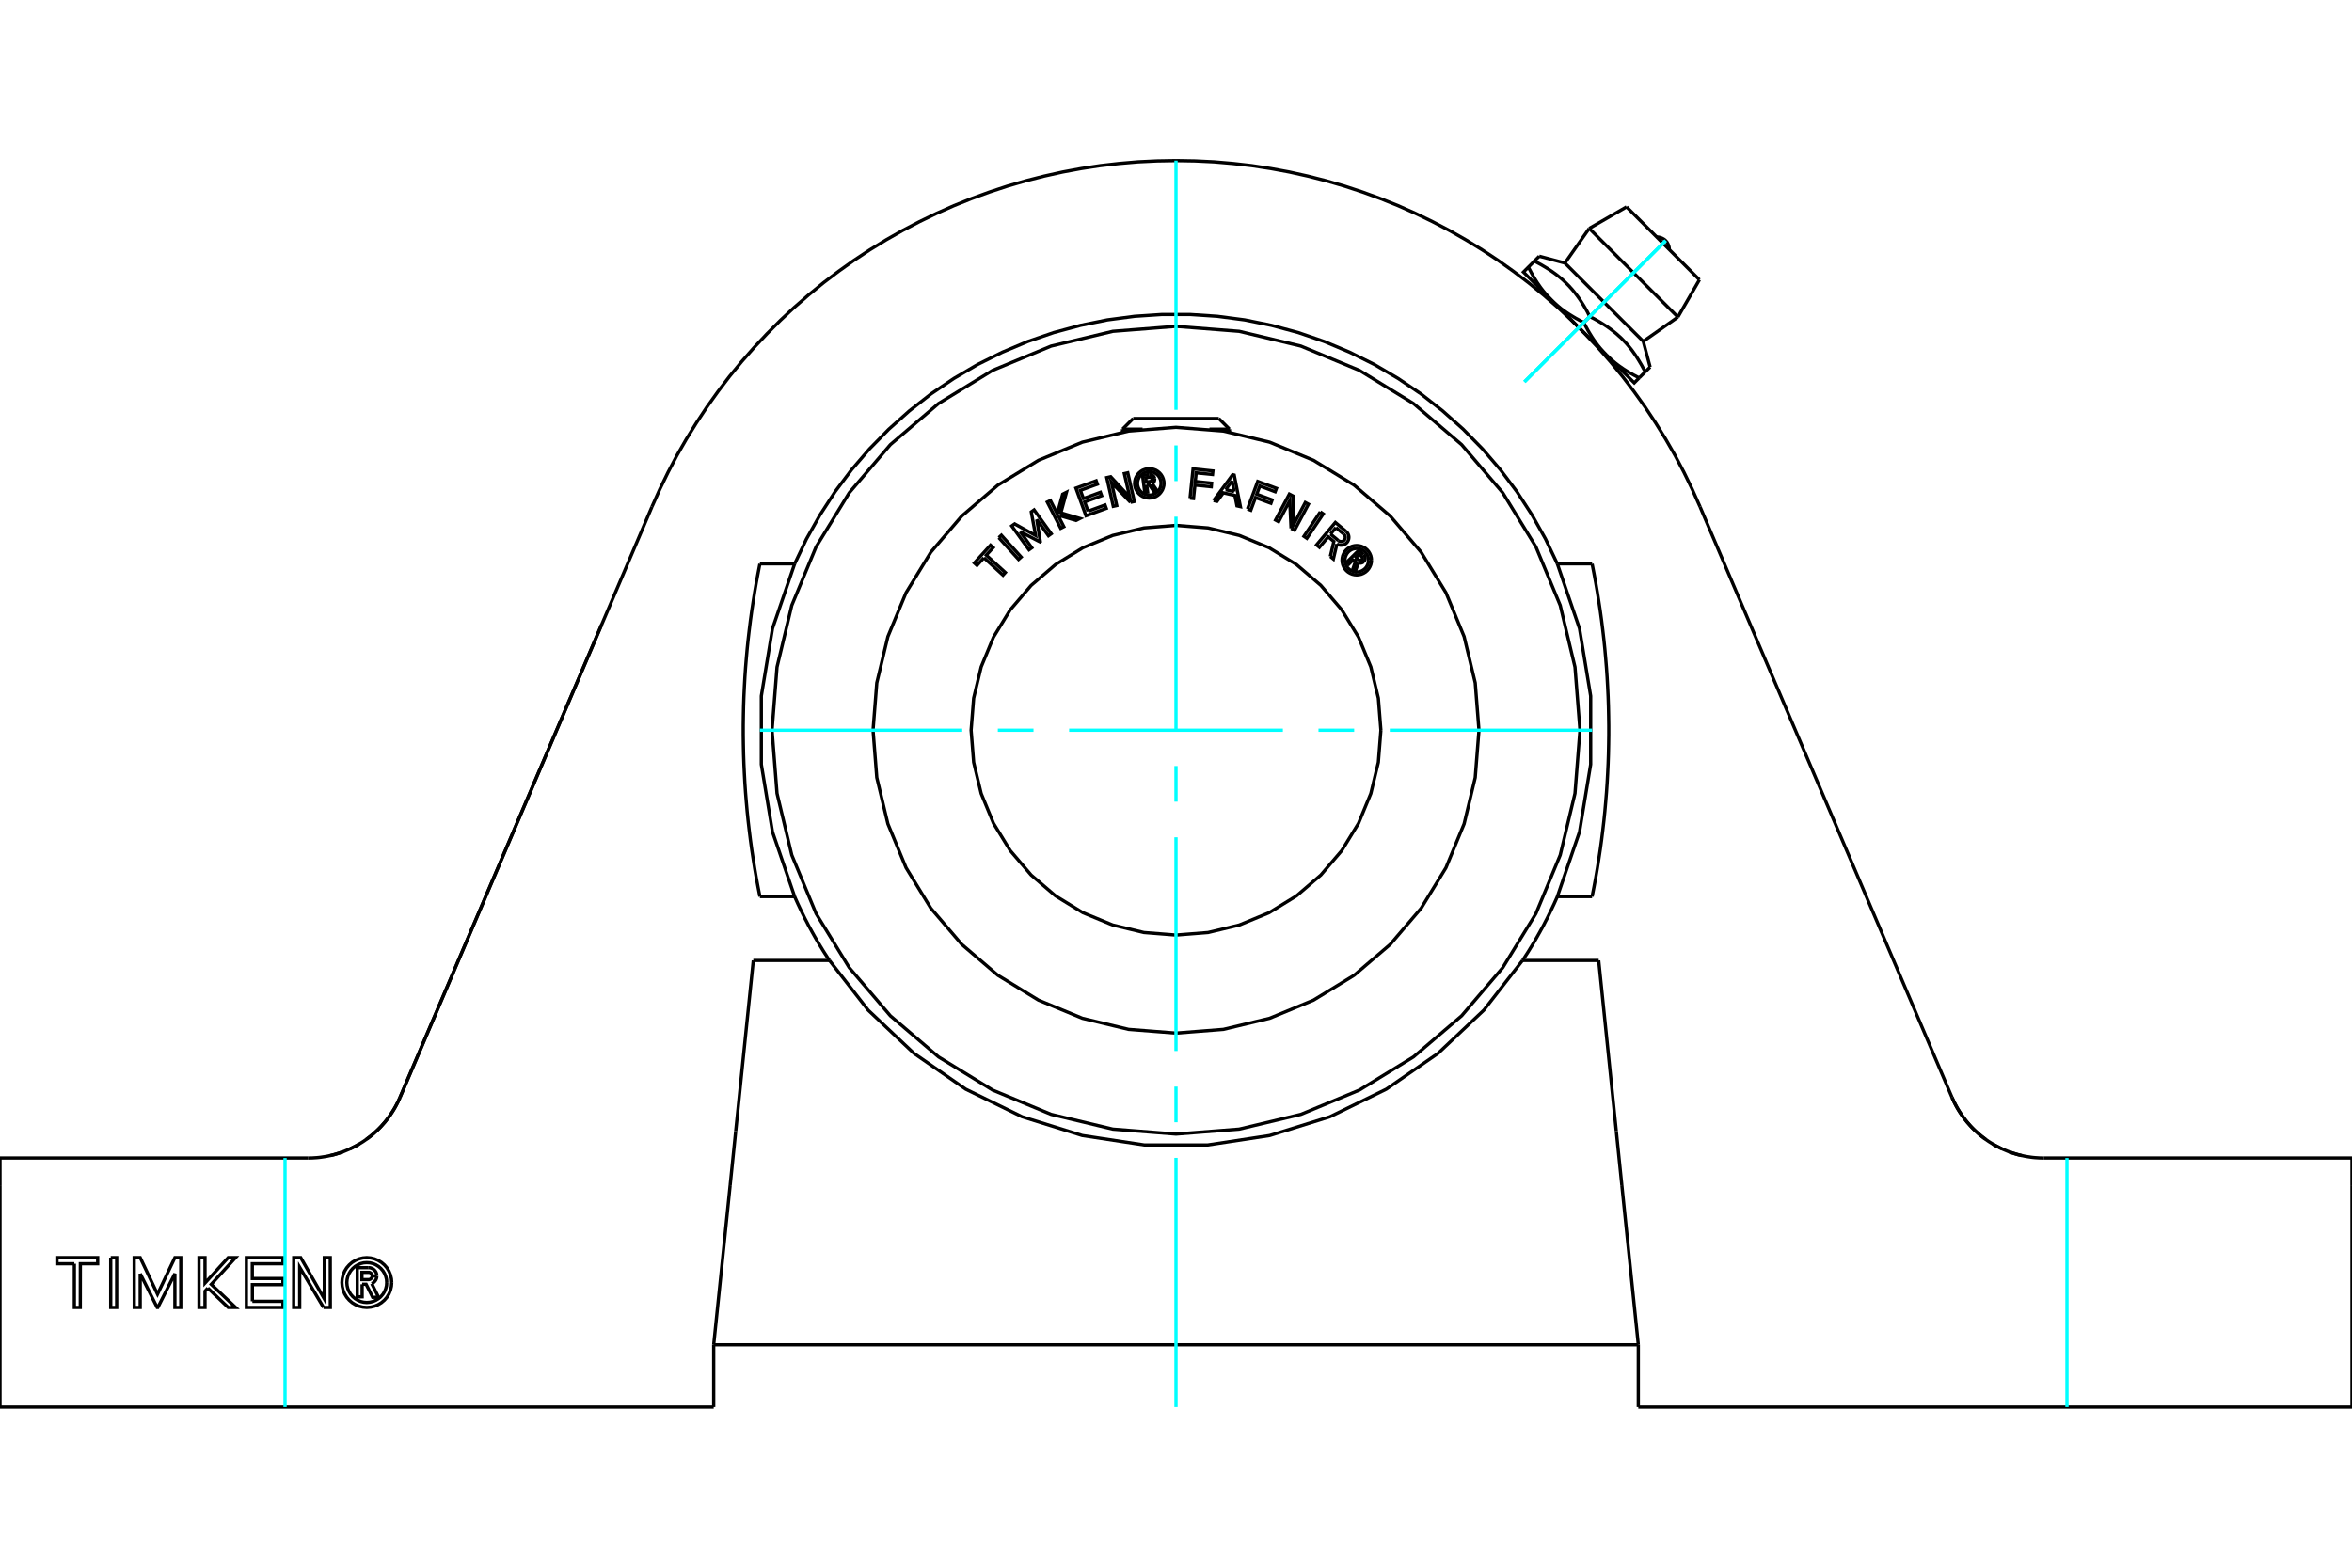 <?xml version="1.0" standalone="no"?>
<!DOCTYPE svg PUBLIC "-//W3C//DTD SVG 1.1//EN"
	"http://www.w3.org/Graphics/SVG/1.1/DTD/svg11.dtd">
<svg xmlns="http://www.w3.org/2000/svg" height="100%" width="100%" viewBox="0 0 36000 24000">
	<rect x="-1800" y="-1200" width="39600" height="26400" style="fill:#FFF"/>
	<g style="fill:none; fill-rule:evenodd" transform="matrix(1 0 0 1 0 0)">
		<g style="fill:none; stroke:#000; stroke-width:50; shape-rendering:geometricPrecision">
			<polyline points="18000,2459 18291,2464 18581,2478 18871,2503 19160,2536 19448,2580 19734,2633 20018,2696 20300,2768 20579,2849 20855,2940 21129,3040 21398,3148 21664,3266 21926,3393 22184,3528 22437,3672 22685,3824 22927,3984 23164,4153 23396,4329 23621,4513 23841,4704 24053,4902 24259,5108 24458,5320 24650,5539 24835,5764 25011,5995 25180,6231 25341,6474 25494,6721 25639,6973 25775,7231 25902,7492 26021,7758"/>
			<polyline points="5543,19661 5543,19853 5468,19853 5468,19407 5633,19407"/>
			<polyline points="5768,19533 5766,19512 5761,19492 5753,19473 5742,19456 5728,19441 5712,19428 5694,19418 5674,19411 5654,19407 5633,19407"/>
			<polyline points="5768,19533 5697,19533 5696,19524 5694,19515 5690,19507 5686,19500 5680,19493 5673,19488 5665,19483 5657,19480 5648,19478 5640,19478 5540,19478 5540,19590 5641,19590 5650,19589 5658,19587 5666,19584 5673,19579 5680,19574 5686,19567 5690,19560 5694,19552 5696,19543 5697,19535 5768,19535"/>
			<polyline points="5690,19651 5709,19641 5726,19628 5740,19613 5752,19595 5761,19576 5766,19556 5768,19535"/>
			<polyline points="5690,19651 5795,19860 5704,19860 5604,19661 5543,19661"/>
			<polyline points="3863,19922 4331,19922 4331,20016 3771,20016 3771,19253 4331,19253 4331,19347 3862,19347 3862,19573 4331,19573 4331,19667 3863,19667 3863,19922"/>
			<polyline points="2146,19498 2146,20016 2055,20016 2054,19253 2146,19253 2411,19813 2677,19253 2767,19253 2767,20016 2677,20016 2677,19498 2416,20016 2406,20016 2146,19498"/>
			<polyline points="1138,19347 872,19347 872,19253 1495,19253 1495,19347 1230,19347 1229,20016 1138,20016 1138,19347"/>
			<polyline points="1695,19253 1786,19253 1786,20016 1695,20016 1695,19253"/>
			<polyline points="3181,19719 3138,19766 3138,20016 3046,20016 3046,19253 3138,19253 3138,19642 3493,19253 3606,19253 3233,19662 3607,20016 3493,20016 3181,19719"/>
			<polyline points="4952,20016 4587,19401 4587,20016 4495,20016 4496,19253 4603,19253 4964,19885 4964,19253 5055,19253 5056,20016 4952,20016"/>
			<polyline points="5996,19635 5991,19575 5977,19517 5954,19461 5923,19410 5884,19365 5838,19326 5787,19295 5732,19272 5674,19258 5614,19253 5555,19258 5497,19272 5441,19295 5390,19326 5345,19365 5306,19410 5275,19461 5252,19517 5238,19575 5233,19635 5238,19694 5252,19752 5275,19808 5306,19859 5345,19904 5390,19943 5441,19974 5497,19997 5555,20011 5614,20016 5674,20011 5732,19997 5787,19974 5838,19943 5884,19904 5923,19859 5954,19808 5977,19752 5991,19694 5996,19635"/>
			<polyline points="5919,19635 5916,19587 5904,19540 5886,19496 5861,19455 5830,19419 5794,19388 5753,19363 5709,19344 5662,19333 5614,19330 5567,19333 5520,19344 5476,19363 5435,19388 5399,19419 5368,19455 5343,19496 5324,19540 5313,19587 5309,19635 5313,19682 5324,19729 5343,19773 5368,19814 5399,19850 5435,19881 5476,19906 5520,19925 5567,19936 5614,19940 5662,19936 5709,19925 5753,19906 5794,19881 5830,19850 5861,19814 5886,19773 5904,19729 5916,19682 5919,19635"/>
			<line x1="25076" y1="20588" x2="10924" y2="20588"/>
			<line x1="24470" y1="14704" x2="24739" y2="17317"/>
			<line x1="24824" y1="18145" x2="25076" y2="20588"/>
			<line x1="24739" y1="17317" x2="24824" y2="18145"/>
			<line x1="11176" y1="18145" x2="11261" y2="17317"/>
			<line x1="10924" y1="20588" x2="11176" y2="18145"/>
			<line x1="11261" y1="17317" x2="11530" y2="14704"/>
			<line x1="23304" y1="14704" x2="24470" y2="14704"/>
			<polyline points="12696,14704 13288,15464 13989,16126 14781,16674 15646,17097 16566,17384 17518,17529 18482,17529 19434,17384 20354,17097 21219,16674 22011,16126 22712,15464 23304,14704"/>
			<line x1="11530" y1="14704" x2="12696" y2="14704"/>
			<line x1="0" y1="21541" x2="0" y2="18145"/>
			<line x1="10924" y1="21541" x2="0" y2="21541"/>
			<line x1="10924" y1="21541" x2="10924" y2="20588"/>
			<polyline points="4719,17728 4750,17728 4782,17727 4814,17725 4846,17723 4879,17720 4912,17716 4944,17711 4977,17706 5010,17700 5042,17693 5075,17686 5108,17678 5140,17669 5172,17659 5204,17649 5236,17638 5268,17626 5299,17613 5330,17600 5360,17587 5390,17572 5420,17557 5449,17542 5478,17526 5506,17509 5534,17492 5561,17475 5587,17457 5613,17438 5638,17420 5663,17401 5688,17381 5712,17360 5736,17339 5760,17317"/>
			<line x1="0" y1="17728" x2="4719" y2="17728"/>
			<line x1="0" y1="18145" x2="0" y2="17728"/>
			<line x1="36000" y1="17728" x2="36000" y2="18145"/>
			<line x1="31281" y1="17728" x2="36000" y2="17728"/>
			<polyline points="30240,17317 30264,17339 30288,17360 30312,17381 30337,17401 30362,17420 30387,17438 30413,17457 30439,17475 30466,17492 30494,17509 30522,17526 30551,17542 30580,17557 30610,17572 30640,17587 30670,17600 30701,17613 30732,17626 30764,17638 30796,17649 30828,17659 30860,17669 30892,17678 30925,17686 30958,17693 30990,17700 31023,17706 31056,17711 31088,17716 31121,17720 31154,17723 31186,17725 31218,17727 31250,17728 31281,17728"/>
			<polyline points="29878,16801 29886,16818 29893,16834 29901,16851 29908,16867 29916,16884 29925,16900 29933,16916 29941,16932 29950,16948 29959,16963 29968,16979 29978,16995 29987,17010 29997,17025 30007,17041 30017,17056 30027,17071 30037,17085 30048,17100 30059,17115 30070,17129 30081,17144 30092,17158 30103,17172 30115,17186 30127,17199 30139,17213 30151,17227 30163,17240 30175,17253 30188,17266 30201,17279 30214,17292 30227,17305 30240,17317"/>
			<line x1="26021" y1="7758" x2="29878" y2="16801"/>
			<polyline points="9979,7758 10098,7492 10225,7231 10361,6973 10506,6721 10659,6474 10820,6231 10989,5995 11165,5764 11350,5539 11542,5320 11741,5108 11947,4902 12159,4704 12379,4513 12604,4329 12836,4153 13073,3984 13315,3824 13563,3672 13816,3528 14074,3393 14336,3266 14602,3148 14871,3040 15145,2940 15421,2849 15700,2768 15982,2696 16266,2633 16552,2580 16840,2536 17129,2503 17419,2478 17709,2464 18000,2459"/>
			<line x1="6122" y1="16801" x2="9979" y2="7758"/>
			<polyline points="5760,17317 5773,17305 5786,17292 5799,17279 5812,17266 5825,17253 5837,17240 5849,17227 5861,17213 5873,17199 5885,17186 5897,17172 5908,17158 5919,17144 5930,17129 5941,17115 5952,17100 5963,17085 5973,17071 5983,17056 5993,17041 6003,17025 6013,17010 6022,16995 6032,16979 6041,16963 6050,16948 6059,16932 6067,16916 6075,16900 6084,16884 6092,16867 6099,16851 6107,16834 6114,16818 6122,16801"/>
			<polyline points="12163,13726 12176,13756 12189,13785 12202,13814 12215,13843 12229,13872 12242,13900 12256,13929 12270,13958 12284,13987 12298,14015 12312,14044 12326,14072 12341,14100 12356,14129 12370,14157 12385,14185 12400,14213 12416,14241 12431,14269 12447,14297 12462,14324 12478,14352 12494,14380 12510,14407 12526,14435 12543,14462 12559,14489 12576,14516 12592,14543 12609,14570 12626,14597 12644,14624 12661,14651 12678,14678 12696,14704"/>
			<line x1="11631" y1="13726" x2="12163" y2="13726"/>
			<polyline points="11631,8632 11603,8775 11576,8919 11551,9064 11528,9209 11506,9353 11486,9499 11468,9644 11451,9790 11436,9935 11423,10081 11411,10227 11401,10374 11393,10520 11386,10666 11381,10813 11378,10959 11376,11106 11376,11252 11378,11399 11381,11545 11386,11692 11393,11838 11401,11984 11411,12131 11423,12277 11436,12423 11451,12568 11468,12714 11486,12859 11506,13005 11528,13149 11551,13294 11576,13439 11603,13583 11631,13726"/>
			<line x1="12163" y1="8632" x2="11631" y2="8632"/>
			<polyline points="23837,8632 23656,8251 23449,7883 23219,7529 22966,7192 22691,6872 22396,6571 22081,6290 21749,6030 21400,5794 21036,5580 20658,5392 20269,5228 19871,5091 19463,4981 19050,4897 18632,4842 18211,4814 17789,4814 17368,4842 16950,4897 16537,4981 16129,5091 15731,5228 15342,5392 14964,5580 14600,5794 14251,6030 13919,6290 13604,6571 13309,6872 13034,7192 12781,7529 12551,7883 12344,8251 12163,8632"/>
			<line x1="24369" y1="8632" x2="23837" y2="8632"/>
			<polyline points="24369,13726 24397,13583 24424,13439 24449,13294 24472,13149 24494,13005 24514,12859 24532,12714 24549,12568 24564,12423 24577,12277 24589,12131 24599,11984 24607,11838 24614,11692 24619,11545 24622,11399 24624,11252 24624,11106 24622,10959 24619,10813 24614,10666 24607,10520 24599,10374 24589,10227 24577,10081 24564,9935 24549,9790 24532,9644 24514,9499 24494,9353 24472,9209 24449,9064 24424,8919 24397,8775 24369,8632"/>
			<line x1="23837" y1="13726" x2="24369" y2="13726"/>
			<polyline points="23304,14704 23322,14678 23339,14651 23356,14624 23374,14597 23391,14570 23408,14543 23424,14516 23441,14489 23457,14462 23474,14435 23490,14407 23506,14380 23522,14352 23538,14324 23553,14297 23569,14269 23584,14241 23600,14213 23615,14185 23630,14157 23644,14129 23659,14100 23674,14072 23688,14044 23702,14015 23716,13987 23730,13958 23744,13929 23758,13900 23771,13872 23785,13843 23798,13814 23811,13785 23824,13756 23837,13726 24176,12736 24347,11703 24347,10655 24176,9622 23837,8632"/>
			<polyline points="12163,8632 11824,9622 11653,10655 11653,11703 11824,12736 12163,13726"/>
			<line x1="36000" y1="18145" x2="36000" y2="21541"/>
			<line x1="25076" y1="20588" x2="25076" y2="21541"/>
			<line x1="36000" y1="21541" x2="25076" y2="21541"/>
			<line x1="6122" y1="16801" x2="9208" y2="9565"/>
			<polyline points="5611,17440 5630,17426 5649,17411 5668,17397 5686,17382 5704,17367 5722,17352 5739,17336 5756,17321 5773,17305 5790,17289 5806,17273 5822,17256 5837,17240 5853,17222 5868,17205 5884,17187 5899,17169 5913,17151 5928,17132 5942,17114 5956,17094 5970,17075 5983,17055 5997,17035 6010,17015 6022,16995 6035,16974 6047,16953 6058,16932 6070,16911 6081,16889 6092,16867 6102,16846 6112,16824 6122,16801"/>
			<polyline points="5359,17587 5363,17585 5367,17583 5371,17581 5375,17579 5379,17578 5384,17576 5388,17574 5392,17572 5396,17569 5400,17567 5404,17565 5408,17563 5412,17561 5416,17559 5420,17557 5424,17555 5428,17553 5433,17551 5437,17549 5441,17546 5445,17544 5449,17542 5453,17540 5457,17538 5461,17535 5465,17533 5469,17531 5473,17529 5476,17527 5480,17524 5484,17522 5488,17520 5492,17517 5496,17515 5500,17513"/>
			<polyline points="5057,17690 5062,17689 5068,17688 5074,17686 5079,17685 5085,17683 5091,17682 5096,17681 5102,17679 5108,17678 5113,17676 5119,17675 5124,17673 5130,17672 5136,17670 5141,17668 5147,17667 5152,17665 5158,17663 5164,17662 5169,17660 5175,17658 5180,17657 5186,17655 5192,17653 5197,17651 5203,17649 5208,17647 5214,17646 5219,17644 5225,17642 5230,17640 5236,17638 5241,17636 5247,17634 5252,17632"/>
			<polyline points="30748,17632 30753,17634 30759,17636 30764,17638 30770,17640 30775,17642 30781,17644 30786,17646 30792,17647 30797,17649 30803,17651 30808,17653 30814,17655 30820,17657 30825,17658 30831,17660 30836,17662 30842,17663 30848,17665 30853,17667 30859,17668 30864,17670 30870,17672 30876,17673 30881,17675 30887,17676 30892,17678 30898,17679 30904,17681 30909,17682 30915,17683 30921,17685 30926,17686 30932,17688 30938,17689 30943,17690"/>
			<polyline points="30500,17513 30504,17515 30508,17517 30512,17520 30516,17522 30520,17524 30524,17527 30527,17529 30531,17531 30535,17533 30539,17535 30543,17538 30547,17540 30551,17542 30555,17544 30559,17546 30563,17549 30567,17551 30572,17553 30576,17555 30580,17557 30584,17559 30588,17561 30592,17563 30596,17565 30600,17567 30604,17569 30608,17572 30612,17574 30616,17576 30621,17578 30625,17579 30629,17581 30633,17583 30637,17585 30641,17587"/>
			<polyline points="29878,16801 29888,16824 29898,16846 29908,16867 29919,16889 29930,16911 29942,16932 29953,16953 29965,16974 29978,16995 29990,17015 30003,17035 30017,17055 30030,17075 30044,17094 30058,17114 30072,17132 30087,17151 30101,17169 30116,17187 30132,17205 30147,17222 30163,17240 30178,17256 30194,17273 30210,17289 30227,17305 30244,17321 30261,17336 30278,17352 30296,17367 30314,17382 30332,17397 30351,17411 30370,17426 30389,17440"/>
			<polyline points="24590,5437 24579,5426 24568,5414 24557,5403 24546,5391 24535,5379 24525,5367 24514,5355 24504,5343 24493,5331 24483,5318 24473,5305 24462,5293 24452,5280 24442,5266 24432,5253 24422,5239 24413,5226 24403,5212 24393,5198 24383,5183 24374,5169 24364,5154 24355,5139 24345,5123 24336,5108 24326,5092 24317,5076 24307,5060 24298,5043 24289,5026 24279,5009 24270,4992 24261,4974 24251,4956 24242,4937"/>
			<polyline points="25090,5785 25072,5776 25054,5767 25036,5757 25018,5748 25001,5739 24984,5729 24968,5720 24951,5711 24935,5701 24919,5692 24904,5682 24889,5673 24874,5663 24859,5654 24844,5644 24830,5634 24816,5624 24802,5615 24788,5605 24774,5595 24761,5585 24748,5575 24735,5565 24722,5555 24709,5544 24697,5534 24684,5524 24672,5513 24660,5503 24648,5492 24636,5481 24625,5470 24613,5459 24602,5448 24590,5437"/>
			<line x1="25090" y1="5785" x2="25181" y2="5694"/>
			<polyline points="24333,4846 24370,4865 24405,4883 24439,4902 24472,4921 24504,4940 24534,4959 24564,4978 24593,4997 24621,5017 24649,5037 24675,5057 24701,5077 24726,5097 24751,5118 24775,5140 24799,5161 24822,5183 24844,5206 24866,5229 24888,5252 24909,5276 24930,5301 24950,5326 24971,5352 24991,5379 25010,5406 25030,5434 25049,5463 25068,5493 25087,5524 25106,5556 25125,5588 25144,5623 25163,5658 25181,5694"/>
			<line x1="24333" y1="4846" x2="24242" y2="4937"/>
			<polyline points="23953,4027 24552,4627 25152,5226"/>
			<line x1="25181" y1="5694" x2="25257" y2="5619"/>
			<polyline points="23560,3922 23485,3998 23521,4016 23556,4035 23591,4054 23623,4073 23655,4092 23686,4111 23716,4130 23745,4149 23773,4169 23800,4188 23827,4208 23853,4229 23878,4249 23903,4270 23927,4291 23950,4313 23973,4335 23996,4358 24018,4380 24039,4404 24061,4428 24082,4453 24102,4478 24122,4504 24142,4530 24162,4558 24182,4586 24201,4615 24220,4645 24239,4675 24258,4707 24277,4740 24296,4774 24314,4810 24333,4846"/>
			<polyline points="24590,5437 25014,5861 25090,5785"/>
			<polyline points="23742,4589 23731,4577 23720,4566 23709,4554 23698,4543 23687,4531 23676,4519 23666,4507 23655,4495 23645,4482 23635,4470 23624,4457 23614,4444 23604,4431 23594,4418 23584,4405 23574,4391 23564,4377 23555,4363 23545,4349 23535,4335 23525,4320 23516,4305 23506,4290 23497,4275 23487,4260 23478,4244 23468,4228 23459,4211 23450,4195 23440,4178 23431,4161 23422,4143 23412,4125 23403,4107 23394,4089"/>
			<polyline points="24242,4937 24223,4928 24205,4918 24187,4909 24170,4900 24153,4890 24136,4881 24119,4872 24103,4862 24087,4853 24071,4843 24056,4834 24040,4824 24025,4815 24010,4805 23996,4796 23981,4786 23967,4776 23953,4766 23940,4757 23926,4747 23913,4737 23899,4727 23886,4717 23874,4706 23861,4696 23848,4686 23836,4675 23824,4665 23812,4654 23800,4644 23788,4633 23776,4622 23765,4611 23753,4600 23742,4589"/>
			<polyline points="23485,3998 23394,4089 23318,4165 23742,4589 24590,5437"/>
			<polyline points="24325,3497 25003,4176 25682,4854"/>
			<polyline points="24896,3167 25454,3725 26012,4283"/>
			<polyline points="24183,11179 24107,10212 23881,9268 23509,8372 23002,7545 22372,6807 21634,6177 20807,5670 19911,5298 18967,5072 18000,4996 17033,5072 16089,5298 15193,5670 14366,6177 13628,6807 12998,7545 12491,8372 12119,9268 11893,10212 11817,11179 11893,12146 12119,13090 12491,13986 12998,14813 13628,15551 14366,16181 15193,16688 16089,17060 17033,17286 18000,17362 18967,17286 19911,17060 20807,16688 21634,16181 22372,15551 23002,14813 23509,13986 23881,13090 24107,12146 24183,11179"/>
			<polyline points="20726,8557 20645,8637 20614,8605 20802,8420 20870,8490"/>
			<polyline points="20873,8599 20881,8590 20887,8580 20892,8568 20894,8556 20895,8544 20894,8532 20890,8520 20885,8509 20879,8499 20870,8490"/>
			<polyline points="20873,8599 20843,8569 20847,8565 20849,8561 20851,8556 20852,8551 20853,8546 20852,8540 20851,8535 20849,8531 20846,8526 20843,8522 20802,8480 20754,8527 20796,8569 20800,8573 20804,8575 20809,8577 20814,8579 20819,8579 20824,8579 20829,8578 20834,8576 20839,8573 20843,8570 20872,8600"/>
			<polyline points="20791,8615 20803,8619 20815,8621 20827,8621 20840,8618 20851,8614 20862,8608 20872,8600"/>
			<polyline points="20791,8615 20746,8746 20708,8708 20751,8583 20726,8557"/>
			<polyline points="20209,7836 20254,7867 20003,8241 19958,8210 20209,7836"/>
			<polyline points="19094,7792 19251,7370 19538,7476 19518,7528 19283,7440 19236,7566 19472,7653 19453,7705 19217,7617 19145,7811 19094,7792"/>
			<polyline points="18215,7626 18261,7178 18565,7210 18559,7264 18309,7239 18295,7371 18545,7397 18540,7452 18290,7426 18268,7632 18215,7626"/>
			<line x1="18890" y1="7526" x2="18858" y2="7363"/>
			<line x1="18760" y1="7497" x2="18890" y2="7526"/>
			<line x1="18858" y1="7363" x2="18760" y2="7497"/>
			<polyline points="18575,7663 18867,7267 18891,7273 18986,7756 18933,7744 18901,7585 18724,7545 18628,7675 18575,7663"/>
			<polyline points="19761,8088 19741,7666 19571,7987 19523,7961 19735,7564 19791,7593 19804,8023 19979,7693 20027,7719 19815,8117 19761,8088"/>
			<line x1="20448" y1="8077" x2="20365" y2="8176"/>
			<line x1="20568" y1="8177" x2="20448" y2="8077"/>
			<polyline points="20485,8276 20493,8282 20502,8286 20512,8289 20522,8291 20532,8291 20542,8289 20552,8286 20561,8281 20569,8275 20576,8268 20582,8260 20586,8251 20589,8241 20591,8231 20591,8221 20589,8211 20586,8201 20581,8192 20575,8184 20568,8177"/>
			<line x1="20365" y1="8176" x2="20485" y2="8276"/>
			<polyline points="20362,8519 20416,8290 20330,8218 20195,8379 20151,8342 20439,7998 20603,8135"/>
			<polyline points="20463,8328 20480,8337 20498,8343 20516,8346 20535,8346 20554,8343 20572,8337 20589,8329 20604,8318 20618,8304 20629,8289 20637,8272 20643,8254 20646,8235 20646,8216 20643,8198 20637,8180 20628,8163 20617,8148 20603,8135"/>
			<polyline points="20463,8328 20409,8558 20362,8519"/>
			<polyline points="20992,8577 20989,8541 20981,8507 20967,8474 20949,8444 20926,8417 20899,8394 20869,8376 20836,8362 20801,8354 20766,8351 20731,8354 20697,8362 20664,8376 20634,8394 20607,8417 20584,8444 20566,8474 20552,8507 20544,8541 20541,8577 20544,8612 20552,8646 20566,8679 20584,8709 20607,8736 20634,8759 20664,8777 20697,8791 20731,8799 20766,8802 20801,8799 20836,8791 20869,8777 20899,8759 20926,8736 20949,8709 20967,8679 20981,8646 20989,8612 20992,8577"/>
			<polyline points="20946,8577 20944,8548 20938,8521 20927,8495 20912,8471 20894,8449 20872,8431 20848,8416 20822,8405 20794,8399 20766,8396 20738,8399 20711,8405 20684,8416 20660,8431 20639,8449 20620,8471 20606,8495 20595,8521 20588,8548 20586,8577 20588,8605 20595,8632 20606,8658 20620,8683 20639,8704 20660,8722 20684,8737 20711,8748 20738,8755 20766,8757 20794,8755 20822,8748 20848,8737 20872,8722 20894,8704 20912,8683 20927,8658 20938,8632 20944,8605 20946,8577"/>
			<polyline points="16654,7826 16914,7731 16933,7783 16622,7896 16468,7473 16778,7360 16797,7412 16537,7507 16583,7632 16843,7537 16862,7589 16602,7684 16654,7826"/>
			<polyline points="15615,8138 15794,8386 15750,8417 15486,8052 15530,8020 15851,8197 15785,7837 15828,7806 16091,8171 16048,8202 15869,7954 15923,8292 15918,8296 15615,8138"/>
			<polyline points="15060,8539 14954,8656 14913,8619 15161,8346 15202,8383 15096,8499 15388,8765 15352,8805 15060,8539"/>
			<polyline points="15287,8231 15327,8194 15630,8528 15590,8564 15287,8231"/>
			<polyline points="16226,7895 16216,7931 16283,8063 16235,8087 16030,7686 16078,7662 16182,7866 16265,7566 16324,7536 16238,7851 16530,7937 16470,7967 16226,7895"/>
			<polyline points="17303,7690 17012,7385 17093,7739 17040,7751 16940,7312 17001,7298 17293,7613 17209,7250 17262,7238 17363,7677 17303,7690"/>
			<polyline points="17817,7400 17814,7365 17805,7330 17792,7298 17773,7267 17751,7241 17724,7218 17694,7199 17661,7186 17626,7177 17591,7175 17556,7177 17522,7186 17489,7199 17459,7218 17432,7241 17409,7267 17391,7298 17377,7330 17369,7365 17366,7400 17369,7435 17377,7469 17391,7502 17409,7532 17432,7559 17459,7582 17489,7601 17522,7614 17556,7622 17591,7625 17626,7622 17661,7614 17694,7601 17724,7582 17751,7559 17773,7532 17792,7502 17805,7469 17814,7435 17817,7400"/>
			<polyline points="21136,11179 21097,10688 20982,10210 20794,9755 20537,9336 20217,8962 19843,8642 19424,8385 18969,8197 18491,8082 18000,8043 17509,8082 17031,8197 16576,8385 16157,8642 15783,8962 15463,9336 15206,9755 15018,10210 14903,10688 14864,11179 14903,11670 15018,12148 15206,12603 15463,13022 15783,13396 16157,13716 16576,13973 17031,14161 17509,14276 18000,14315 18491,14276 18969,14161 19424,13973 19843,13716 20217,13396 20537,13022 20794,12603 20982,12148 21097,11670 21136,11179"/>
			<polyline points="22637,11179 22580,10454 22410,9746 22132,9074 21752,8453 21279,7900 20726,7427 20105,7047 19433,6769 18725,6599 18000,6542 17275,6599 16567,6769 15895,7047 15274,7427 14721,7900 14248,8453 13868,9074 13590,9746 13420,10454 13363,11179 13420,11904 13590,12612 13868,13284 14248,13905 14721,14458 15274,14931 15895,15311 16567,15589 17275,15759 18000,15816 18725,15759 19433,15589 20105,15311 20726,14931 21279,14458 21752,13905 22132,13284 22410,12612 22580,11904 22637,11179"/>
			<polyline points="17551,7421 17566,7533 17522,7539 17488,7278 17585,7265"/>
			<polyline points="17673,7328 17671,7316 17666,7305 17660,7295 17652,7285 17643,7278 17632,7271 17621,7267 17609,7264 17597,7264 17585,7265"/>
			<polyline points="17673,7328 17632,7334 17631,7329 17629,7324 17626,7319 17623,7315 17619,7312 17614,7309 17609,7307 17604,7306 17599,7306 17594,7306 17536,7314 17544,7379 17603,7371 17608,7370 17613,7369 17618,7366 17622,7363 17625,7359 17628,7355 17630,7350 17631,7345 17632,7340 17632,7335 17674,7329"/>
			<polyline points="17637,7404 17647,7396 17656,7388 17663,7378 17669,7366 17672,7354 17674,7342 17674,7329"/>
			<polyline points="17637,7404 17715,7518 17662,7525 17587,7416 17551,7421"/>
			<polyline points="17771,7400 17769,7372 17763,7344 17752,7318 17737,7294 17719,7272 17697,7254 17673,7239 17647,7228 17619,7222 17591,7220 17563,7222 17536,7228 17509,7239 17485,7254 17464,7272 17445,7294 17431,7318 17420,7344 17413,7372 17411,7400 17413,7428 17420,7456 17431,7482 17445,7506 17464,7527 17485,7546 17509,7560 17536,7571 17563,7578 17591,7580 17619,7578 17647,7571 17673,7560 17697,7546 17719,7527 17737,7506 17752,7482 17763,7456 17769,7428 17771,7400"/>
			<line x1="17182" y1="6570" x2="17488" y2="6570"/>
			<line x1="18512" y1="6570" x2="18818" y2="6570"/>
			<line x1="17345" y1="6407" x2="18655" y2="6407"/>
			<polyline points="25551,3822 25549,3791 25542,3762 25530,3734 25515,3707 25495,3684 25472,3664 25445,3649 25417,3637 25388,3630 25357,3628"/>
			<line x1="23953" y1="4027" x2="23560" y2="3922"/>
			<line x1="25257" y1="5619" x2="25152" y2="5226"/>
			<line x1="23554" y1="4401" x2="23523" y2="4431"/>
			<line x1="24748" y1="5656" x2="24778" y2="5625"/>
			<line x1="24325" y1="3497" x2="23953" y2="4027"/>
			<line x1="25152" y1="5226" x2="25682" y2="4854"/>
			<line x1="24896" y1="3167" x2="24325" y2="3497"/>
			<line x1="25682" y1="4854" x2="26012" y2="4283"/>
			<line x1="17182" y1="6570" x2="17182" y2="6614"/>
			<line x1="18818" y1="6614" x2="18818" y2="6570"/>
			<line x1="17345" y1="6407" x2="17182" y2="6570"/>
			<line x1="18818" y1="6570" x2="18655" y2="6407"/>
		</g>
		<g style="fill:none; stroke:#0FF; stroke-width:50; shape-rendering:geometricPrecision">
			<line x1="4363" y1="21541" x2="4363" y2="17728"/>
			<line x1="31637" y1="21541" x2="31637" y2="17728"/>
			<line x1="18000" y1="21541" x2="18000" y2="17726"/>
			<line x1="18000" y1="17181" x2="18000" y2="16635"/>
			<line x1="18000" y1="16090" x2="18000" y2="12818"/>
			<line x1="18000" y1="12273" x2="18000" y2="11727"/>
			<line x1="18000" y1="11182" x2="18000" y2="7910"/>
			<line x1="18000" y1="7365" x2="18000" y2="6819"/>
			<line x1="18000" y1="6274" x2="18000" y2="2459"/>
			<line x1="11631" y1="11179" x2="14728" y2="11179"/>
			<line x1="15273" y1="11179" x2="15819" y2="11179"/>
			<line x1="16364" y1="11179" x2="19636" y2="11179"/>
			<line x1="20181" y1="11179" x2="20727" y2="11179"/>
			<line x1="21272" y1="11179" x2="24369" y2="11179"/>
			<line x1="23333" y1="5846" x2="25495" y2="3684"/>
			<line x1="23333" y1="5846" x2="25495" y2="3684"/>
		</g>
	</g>
</svg>
